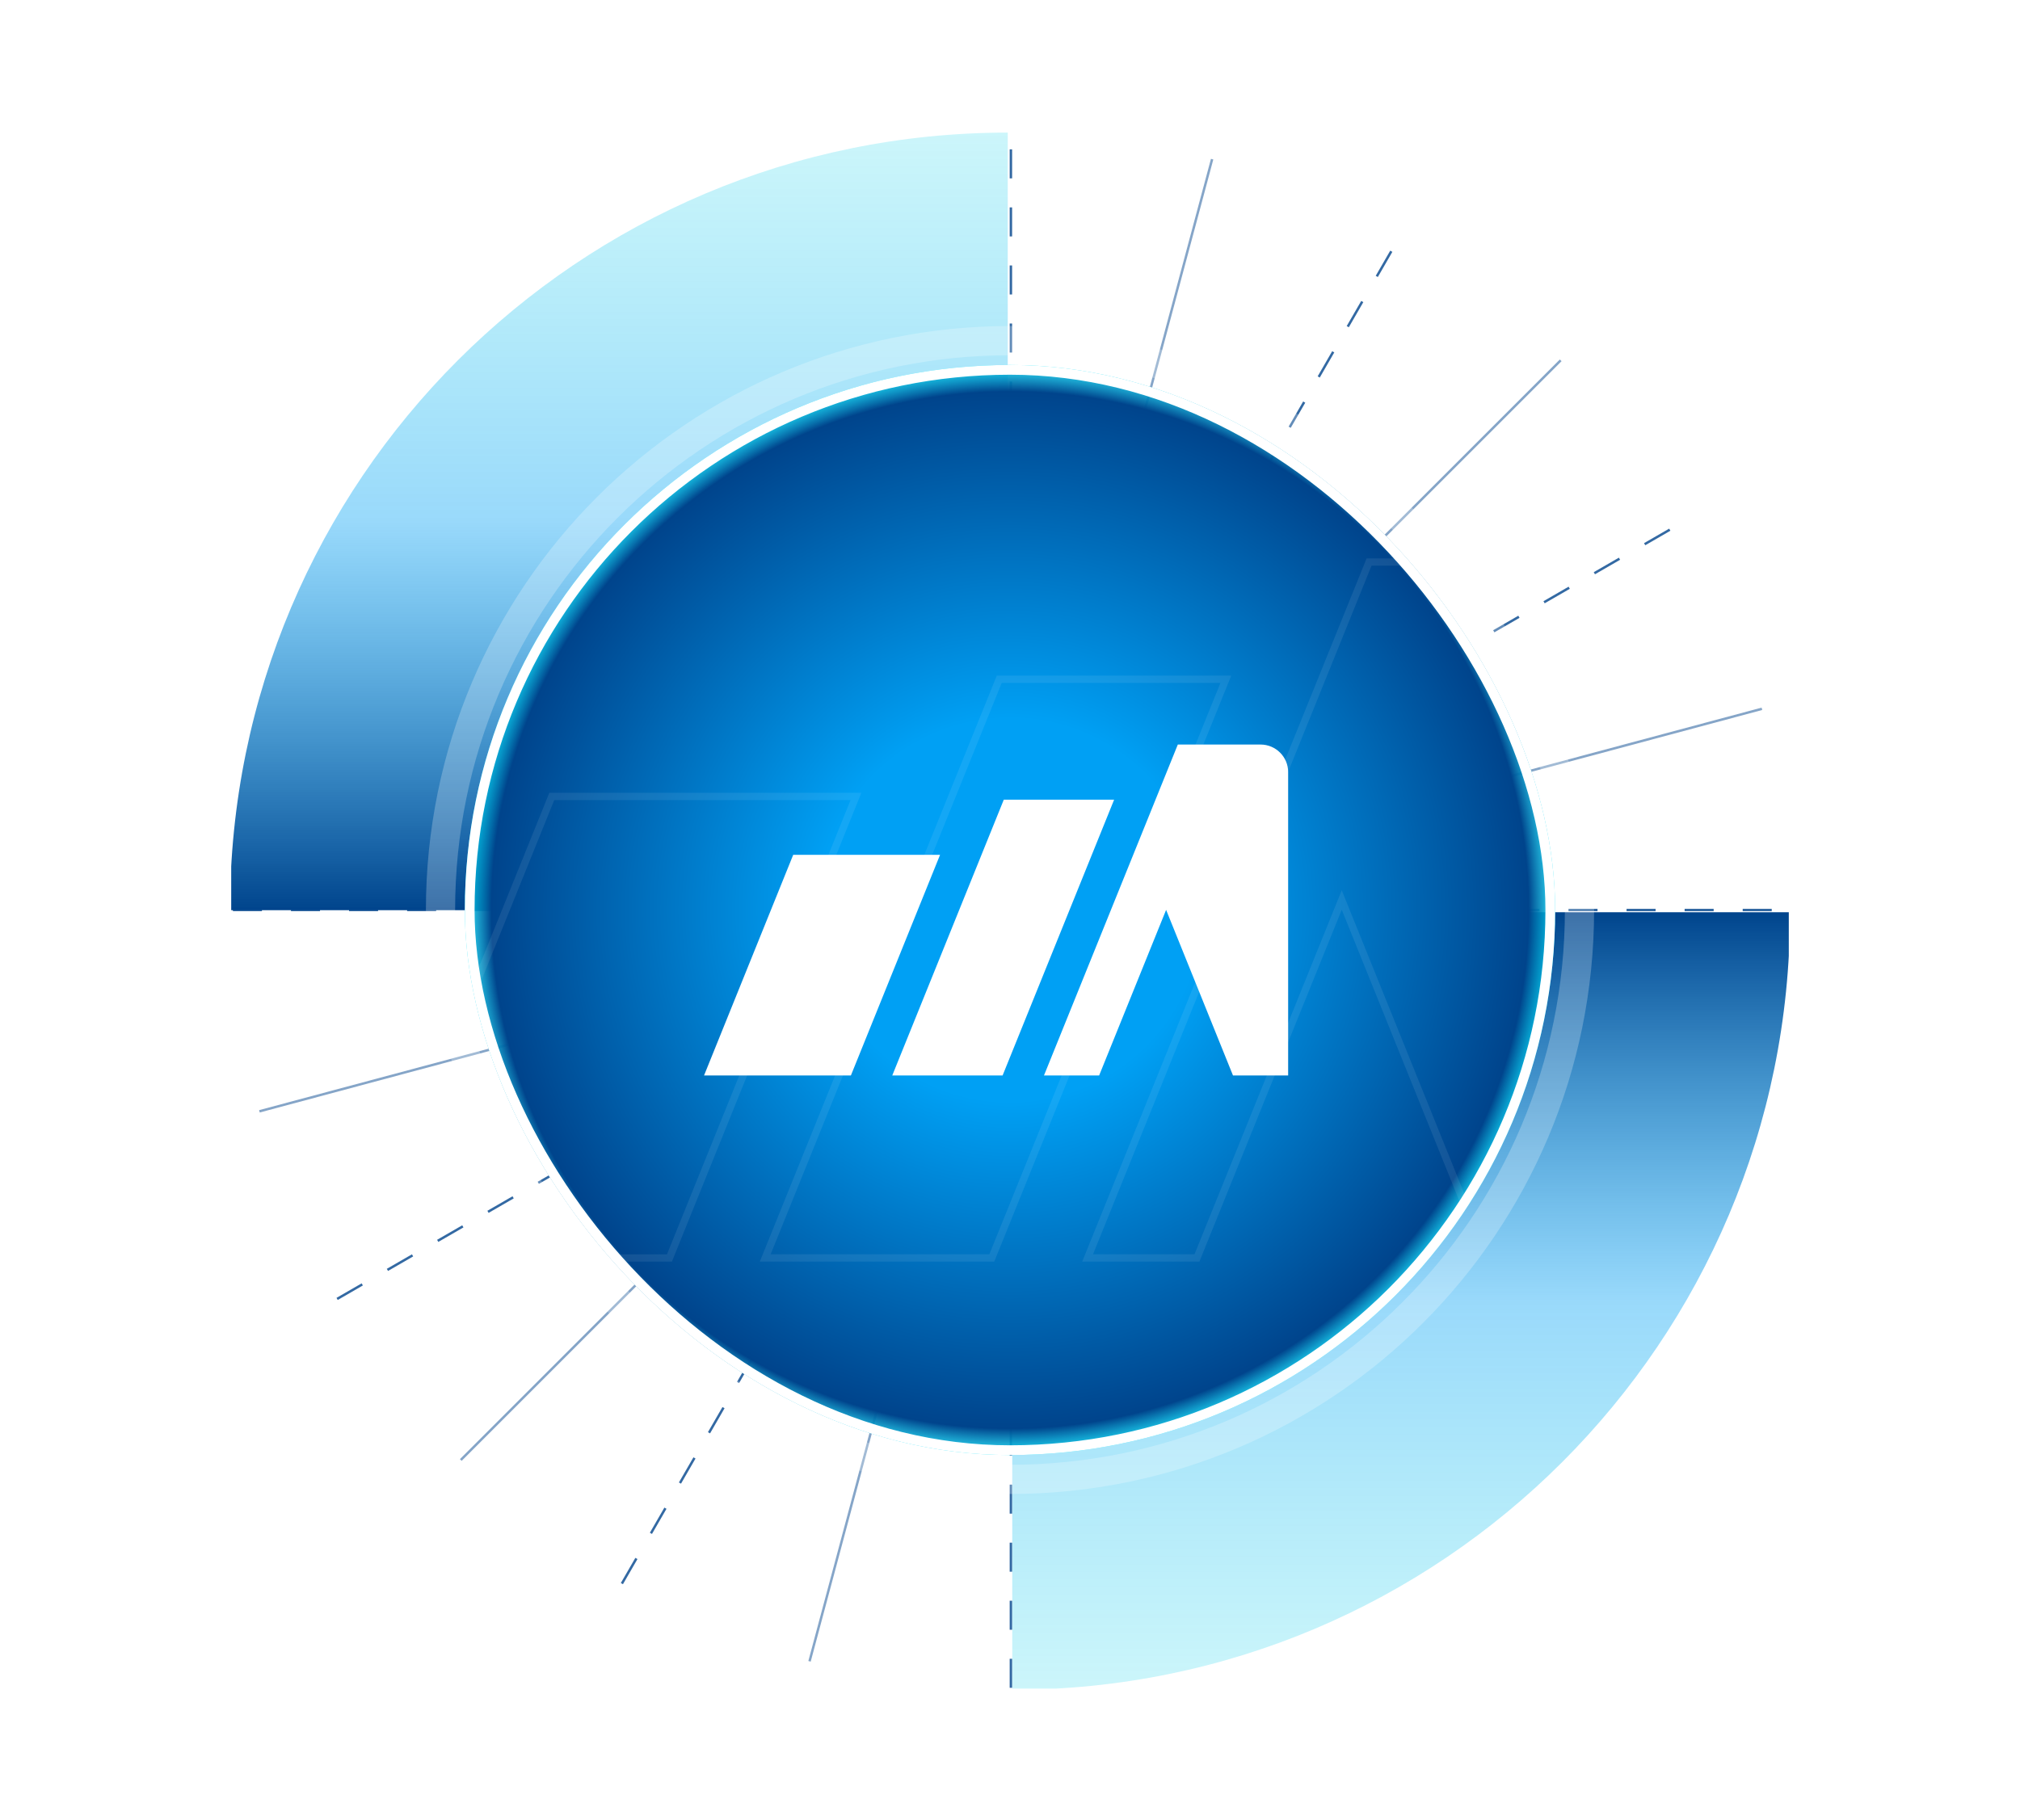 <svg width="830" height="748" viewBox="0 0 830 748" fill="none" xmlns="http://www.w3.org/2000/svg">

<style>

svg #con1 {
  fill: url(#Gradient1);
}
svg #con2 {
  fill: url(#Gradient2);
}
.outer-shape{
    animation: 40s f-rotate linear infinite;
    transform-origin: center;
}

@keyframes f-rotate {
  from {
    transform: rotate(0deg);
  }
  to {
    transform: rotate(360deg);
  }
} 

</style>
<g clip-path="url(#clip0_1176_2840)" class="outer-shape">
<path d="M95.699 374H734.847" stroke="#00448C" stroke-opacity="0.8" stroke-miterlimit="10" stroke-dasharray="11.93 11.93"/>
<path d="M106.59 456.739L723.956 291.311" stroke="#00448C" stroke-opacity="0.48" stroke-miterlimit="10"/>
<path d="M138.521 533.838L692.041 214.264" stroke="#00448C" stroke-opacity="0.8" stroke-miterlimit="10" stroke-dasharray="11.93 11.93"/>
<path d="M189.33 600.036L641.276 148.091" stroke="#00448C" stroke-opacity="0.48" stroke-miterlimit="10"/>
<path d="M255.529 650.844L575.103 97.325" stroke="#00448C" stroke-opacity="0.8" stroke-miterlimit="10" stroke-dasharray="11.93 11.93"/>
<path d="M332.627 682.776L498.055 65.41" stroke="#00448C" stroke-opacity="0.48" stroke-miterlimit="10"/>
<path d="M415.367 693.667V54.52" stroke="#00448C" stroke-opacity="0.8" stroke-miterlimit="10" stroke-dasharray="11.93 11.93"/>
<path id="con1" d="M188.105 148.097C130.267 205.935 94.5 285.82 94.5 374.074H414.074V54.5C325.829 54.5 245.944 90.258 188.105 148.097Z" fill="url(#paint0_angular_1176_2840)"/>
<path id="con2" d="M641.895 600.903C699.733 543.065 735.5 463.18 735.5 374.926H415.926V694.5C504.171 694.5 584.056 658.742 641.895 600.903Z" fill="url(#paint1_angular_1176_2840)"/>
</g>
<rect x="181" y="140" width="468" height="468" rx="234" stroke="white" stroke-opacity="0.24" stroke-width="12"/>
<g clip-path="url(#clip1_1176_2840)">
<rect x="191" y="150" width="448" height="448" rx="224" fill="url(#paint2_radial_1176_2840)"/>
<rect x="76.5" y="35.5" width="677" height="677" stroke="white" stroke-opacity="0.08" stroke-width="3"/>
<path d="M150.087 517.001L226.718 327.33H351.703L275.072 517.001H150.087Z" stroke="white" stroke-opacity="0.08" stroke-width="3"/>
<path d="M314.428 516.994L410.588 279.162H503.688L407.527 516.994H314.428Z" stroke="white" stroke-opacity="0.08" stroke-width="3"/>
<path d="M656.357 253.571V516.997H610.707L552.698 373.323L551.308 369.881L549.917 373.322L491.818 516.997H446.892L562.533 230.99H633.776C646.25 230.99 656.357 241.097 656.357 253.571Z" stroke="white" stroke-opacity="0.08" stroke-width="3"/>
<path d="M325.919 351.331H386.258L349.626 442H289.287L325.919 351.331Z" fill="white"/>
<path d="M412.448 328.665H457.782L411.959 441.998H366.625L412.448 328.665Z" fill="white"/>
<path d="M483.953 305.995L428.963 441.998H451.627L479.146 373.945L506.623 441.998H529.287V317.327C529.287 311.067 524.215 305.995 517.955 305.995H483.953Z" fill="white"/>
</g>
<rect x="193" y="152" width="444" height="444" rx="222" stroke="white" stroke-width="4"/>
<defs>
<radialGradient id="paint0_angular_1176_2840" cx="0" cy="0" r="1" gradientUnits="userSpaceOnUse" gradientTransform="translate(414.5 374.5) rotate(-90) scale(320)">
<stop offset="0.75" stop-color="#00448C"/>
<stop offset="0.86" stop-color="#00A0F4" stop-opacity="0.4"/>
<stop offset="1" stop-color="#00E5FF" stop-opacity="0.2"/>
</radialGradient>
<radialGradient id="paint1_angular_1176_2840" cx="0" cy="0" r="1" gradientUnits="userSpaceOnUse" gradientTransform="translate(415.5 374.5) rotate(90) scale(320)">
<stop offset="0.75" stop-color="#00448C"/>
<stop offset="0.86" stop-color="#00A0F4" stop-opacity="0.4"/>
<stop offset="1" stop-color="#00E5FF" stop-opacity="0.2"/>
</radialGradient>
<radialGradient id="paint2_radial_1176_2840" cx="0" cy="0" r="1" gradientUnits="userSpaceOnUse" gradientTransform="translate(415 374) rotate(90) scale(224)">
<stop offset="0.35" stop-color="#00A0F4"/>
<stop offset="0.95" stop-color="#00448C"/>
<stop offset="1" stop-color="#00E5FF" stop-opacity="0.8"/>
</radialGradient>
<clipPath id="clip0_1176_2840">
<rect width="640" height="640" fill="white" transform="translate(95 54)"/>
</clipPath>
<clipPath id="clip1_1176_2840">
<rect x="191" y="150" width="448" height="448" rx="224" fill="white"/>
</clipPath>
<linearGradient id="Gradient1" x1="0" x2="0" y1="0" y2="1">
    <stop offset="0%" stop-color="rgba(0, 208, 232, 0.2)" />
    <stop offset="50%" stop-color="rgba(0, 160, 244, 0.4)" />
    <stop offset="100%" stop-color="rgb(0, 68, 140)" />
</linearGradient>
<linearGradient id="Gradient2" x1="0" x2="0" y1="0" y2="1">
    <stop offset="0%" stop-color="rgb(0, 68, 140)" />
    <stop offset="50%" stop-color="rgba(0, 160, 244, 0.4)" />
    <stop offset="100%" stop-color="rgba(0, 208, 232, 0.2)" />
</linearGradient>
</defs>
</svg>
